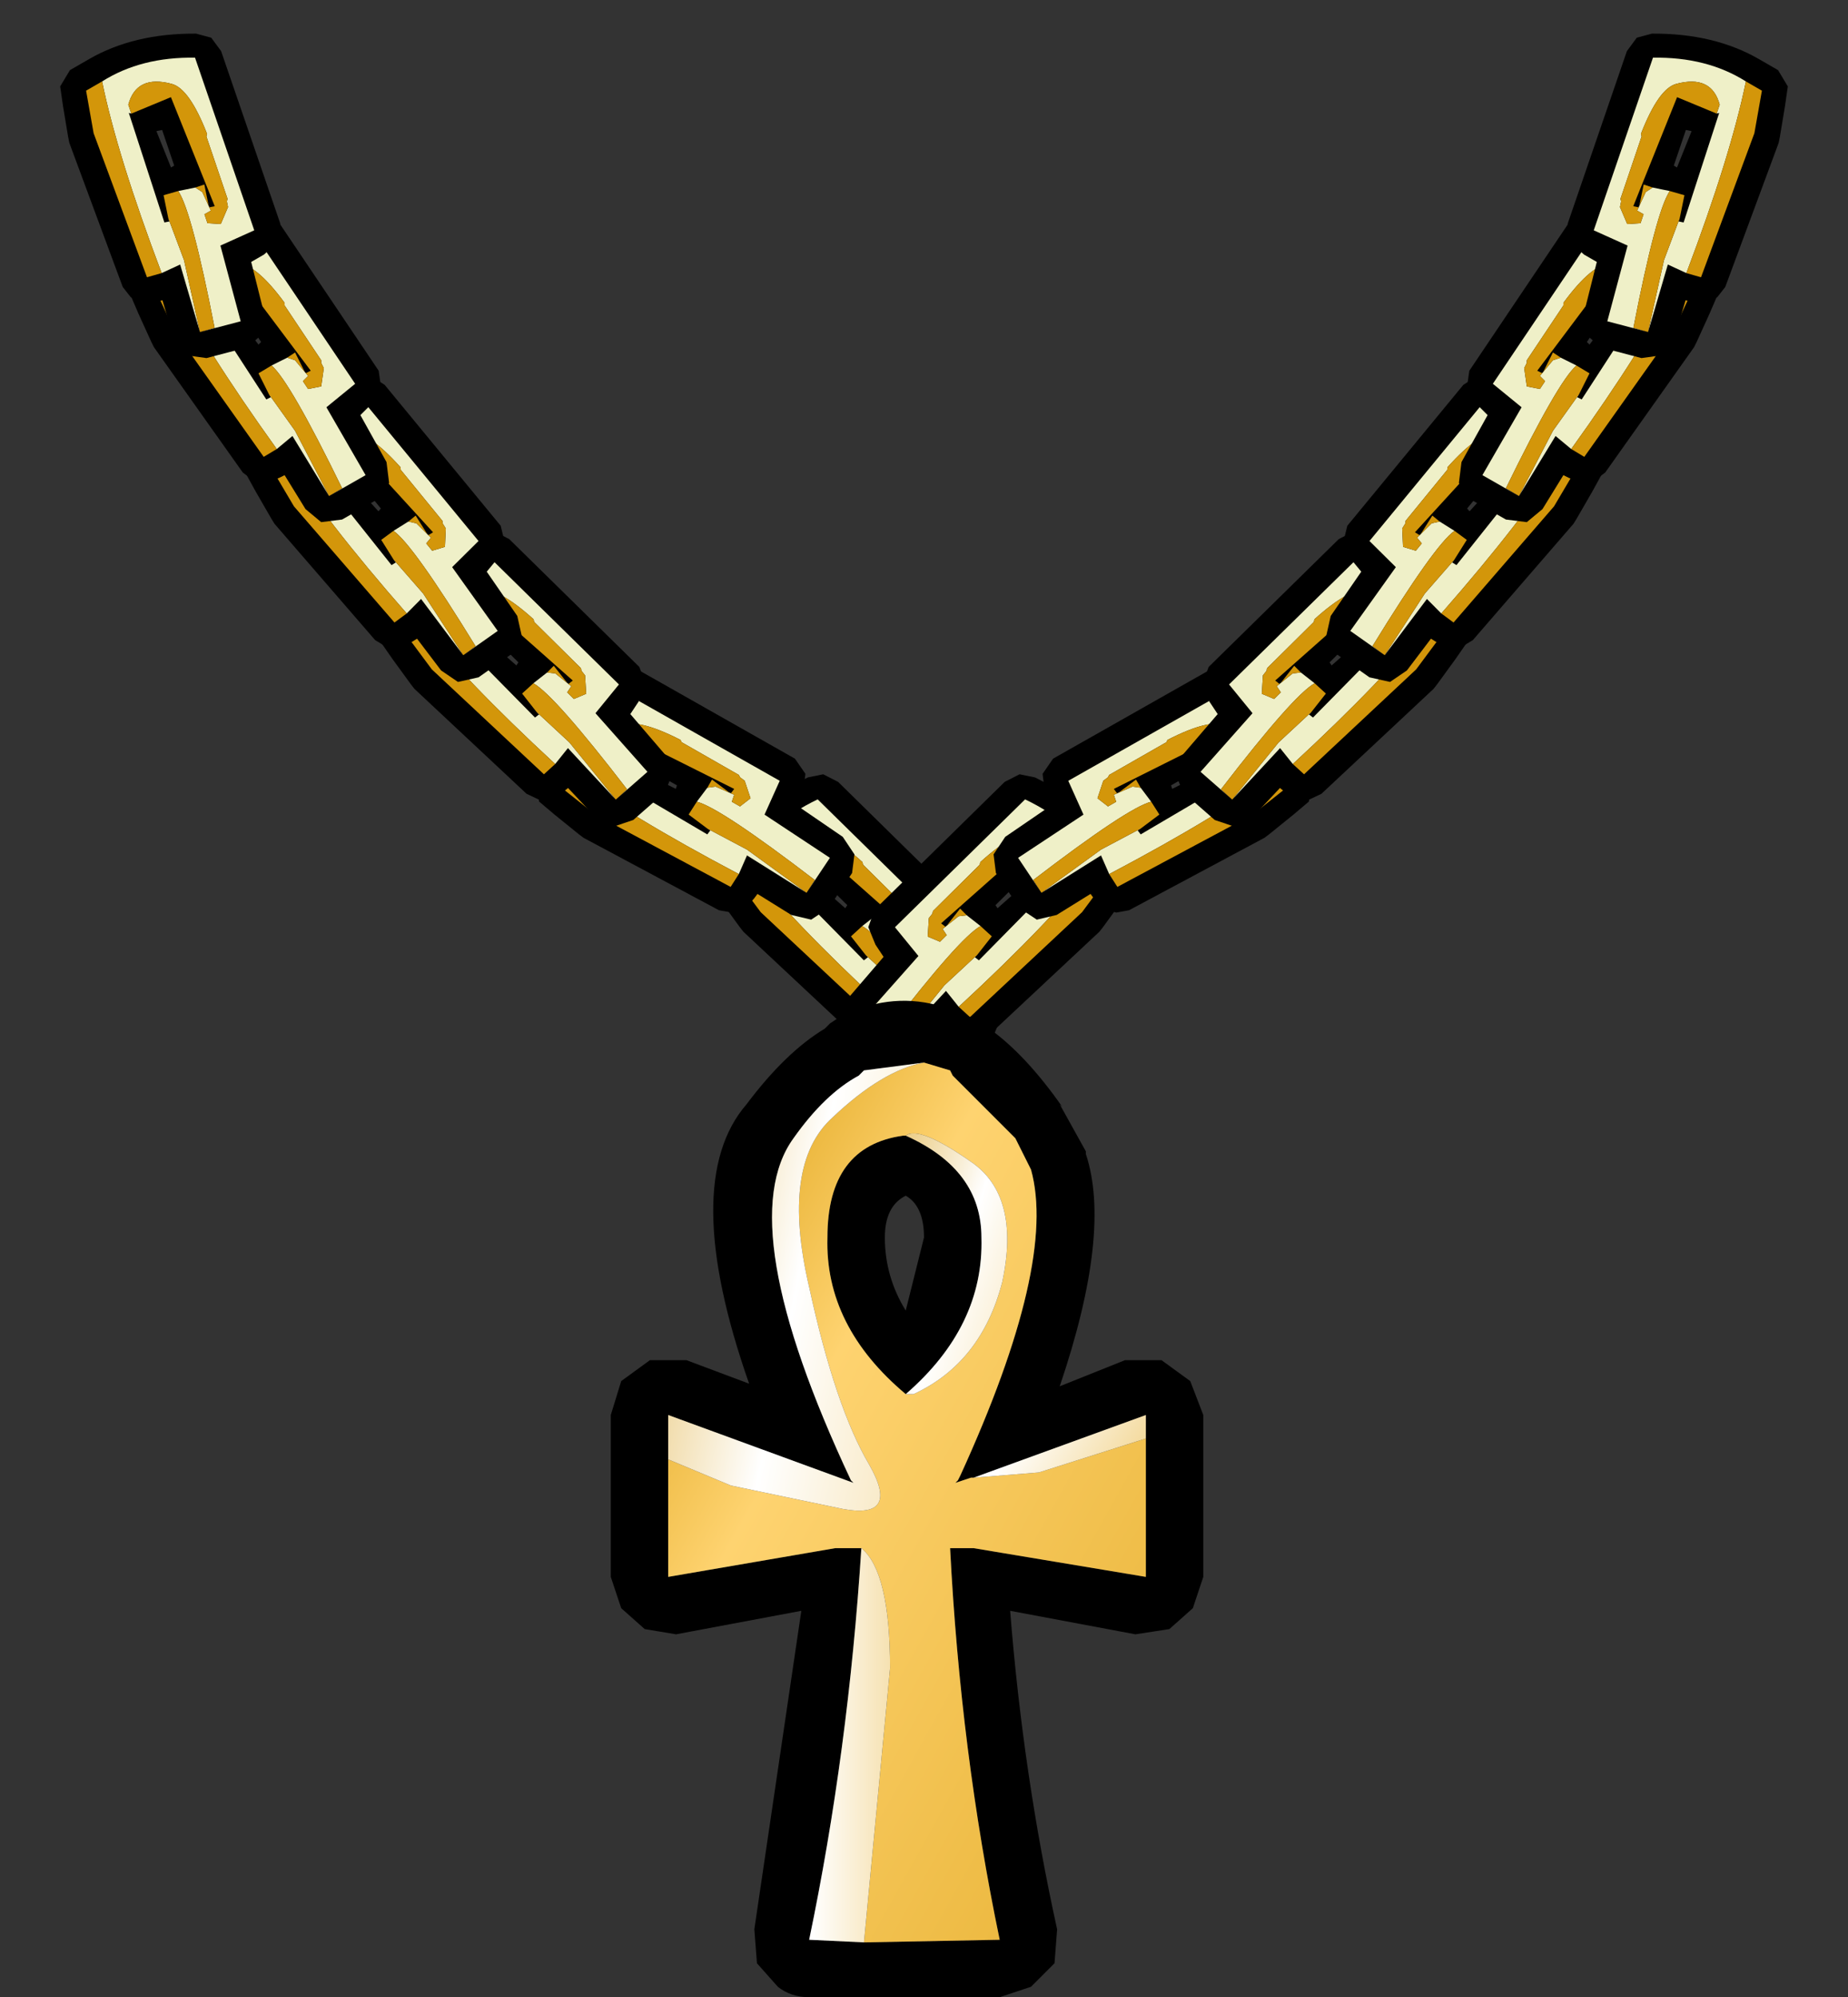 <?xml version="1.0" encoding="UTF-8" standalone="no"?>
<svg xmlns:xlink="http://www.w3.org/1999/xlink" height="38.25px" width="35.4px" xmlns="http://www.w3.org/2000/svg">
  <rect width="100%" height="100%" fill="#333333" stroke="none"/>
  <g transform="matrix(1.0, 0.0, 0.0, 1.0, -2.0, -0.5)">
    <use height="6.05" transform="matrix(0.981, -0.2, 0.2, 0.979, 15.258, 15.79)" width="4.95" xlink:href="#sprite0"/>
    <use height="6.05" transform="matrix(-0.981, -0.2, -0.2, 0.979, 24.042, 15.79)" width="4.95" xlink:href="#sprite0"/>
    <use height="6.05" transform="matrix(0.895, -0.446, 0.447, 0.894, 11.568, 14.332)" width="4.95" xlink:href="#sprite0"/>
    <use height="6.05" transform="matrix(0.981, -0.2, 0.2, 0.979, 8.958, 11.14)" width="4.95" xlink:href="#sprite0"/>
    <use height="6.05" transform="matrix(0.997, -0.096, 0.096, 0.995, 6.553, 7.891)" width="4.95" xlink:href="#sprite0"/>
    <use height="6.05" transform="matrix(1.001, 0.0, 0.0, 1.0, 4.499, 4.45)" width="4.95" xlink:href="#sprite0"/>
    <use height="6.05" transform="matrix(0.967, 0.259, -0.259, 0.966, 3.593, 0.513)" width="4.95" xlink:href="#sprite0"/>
    <use height="6.05" transform="matrix(-0.895, -0.446, -0.447, 0.894, 27.832, 14.332)" width="4.95" xlink:href="#sprite0"/>
    <use height="6.05" transform="matrix(-0.981, -0.2, -0.2, 0.979, 30.442, 11.14)" width="4.95" xlink:href="#sprite0"/>
    <use height="6.05" transform="matrix(-0.997, -0.096, -0.096, 0.995, 32.847, 7.891)" width="4.95" xlink:href="#sprite0"/>
    <use height="6.05" transform="matrix(-1.001, 0.0, 0.0, 1.0, 34.901, 4.45)" width="4.95" xlink:href="#sprite0"/>
    <use height="6.05" transform="matrix(-0.967, 0.259, 0.259, 0.966, 35.807, 0.513)" width="4.95" xlink:href="#sprite0"/>
    <use height="19.1" transform="matrix(1.0, 0.0, 0.0, 1.0, 13.7, 19.65)" width="11.35" xlink:href="#shape1"/>
  </g>
  <defs>
    <g id="sprite0" transform="matrix(1.0, 0.0, 0.0, 1.0, 0.4, 0.5)">
      <use height="6.05" transform="matrix(1.0, 0.0, 0.0, 1.0, -0.4, -0.5)" width="4.95" xlink:href="#shape0"/>
    </g>
    <g id="shape0" transform="matrix(1.0, 0.0, 0.0, 1.0, 0.4, 0.5)">
      <path d="M2.15 -0.45 L2.4 -0.25 4.35 2.65 4.4 3.0 4.2 3.3 4.0 3.5 4.5 4.4 4.55 4.8 4.35 5.1 3.65 5.5 3.25 5.55 2.95 5.3 2.55 4.65 2.45 4.7 2.2 4.8 1.95 4.75 1.75 4.6 0.05 2.2 0.0 2.1 -0.25 1.55 -0.4 1.2 -0.3 0.85 0.0 0.55 Q0.7 -0.15 1.85 -0.45 L2.15 -0.45 M1.6 1.55 L2.05 2.15 2.1 2.1 1.7 1.5 1.6 1.55" fill="#000000" fill-rule="evenodd" stroke="none"/>
      <path d="M2.6 2.4 L2.75 2.45 3.0 2.75 2.9 2.85 3.0 3.0 3.25 2.95 3.3 2.6 3.25 2.5 3.25 2.45 3.15 2.3 2.55 1.4 2.55 1.35 Q2.0 0.6 1.65 0.6 0.95 0.6 0.95 1.2 L1.05 1.35 1.0 1.35 2.2 3.2 2.3 3.15 2.25 3.1 2.75 3.8 3.4 5.05 3.65 4.9 Q2.65 2.85 2.3 2.55 L2.6 2.4 M0.35 0.9 Q0.95 0.25 1.95 0.0 L3.9 2.9 3.35 3.35 4.1 4.65 3.4 5.05 2.7 3.9 2.4 4.15 Q1.0 2.2 0.35 0.9" fill="#eff0c8" fill-rule="evenodd" stroke="none"/>
      <path d="M1.05 1.35 L0.95 1.2 Q0.95 0.6 1.65 0.6 2.0 0.6 2.55 1.35 L2.55 1.4 3.15 2.3 3.25 2.45 3.25 2.5 3.3 2.6 3.25 2.95 3.0 3.0 2.9 2.85 3.0 2.75 2.75 2.45 2.6 2.4 2.75 2.3 2.95 2.7 3.05 2.65 1.7 0.85 1.05 1.35 M2.3 2.55 Q2.65 2.85 3.65 4.9 L3.4 5.05 2.75 3.8 2.25 3.1 2.05 2.7 2.3 2.55 M0.1 1.15 L0.35 0.9 Q1.0 2.2 2.4 4.15 L2.15 4.3 0.45 1.9 0.1 1.15" fill="#d3960a" fill-rule="evenodd" stroke="none"/>
    </g>
    <g id="shape1" transform="matrix(1.0, 0.0, 0.0, 1.0, -13.7, -19.65)">
      <path d="M20.6 28.8 L20.3 28.9 20.35 28.85 20.4 28.75 Q22.25 24.7 21.75 22.9 L21.45 22.3 20.25 21.1 20.2 21.0 19.7 20.85 18.55 21.0 18.45 21.1 Q17.8 21.45 17.2 22.3 16.0 23.95 18.3 28.85 L18.35 28.9 14.8 27.6 14.8 28.45 14.8 30.7 18.0 30.15 18.5 30.15 Q18.25 34.05 17.5 37.65 L18.55 37.7 21.15 37.65 Q20.4 34.05 20.2 30.15 L20.65 30.15 23.95 30.7 23.95 28.05 23.95 27.6 20.65 28.8 20.6 28.8 M20.9 20.2 L20.95 20.2 Q21.65 20.7 22.35 21.7 L22.3 21.65 22.8 22.55 22.8 22.6 Q23.3 24.1 22.3 27.05 L23.55 26.55 24.25 26.55 24.8 26.95 25.05 27.6 25.05 30.7 24.85 31.3 24.4 31.7 23.75 31.8 21.35 31.35 Q21.6 34.5 22.25 37.45 L22.2 38.1 21.75 38.55 21.15 38.75 17.5 38.75 Q17.15 38.75 16.9 38.55 L16.5 38.1 16.45 37.45 17.35 31.35 14.95 31.8 14.35 31.7 13.9 31.3 13.7 30.7 13.7 27.6 13.9 26.95 14.45 26.55 15.15 26.55 16.35 27.0 Q15.0 23.15 16.3 21.65 17.05 20.65 17.8 20.2 L17.9 20.1 18.05 20.0 Q19.0 19.5 19.95 19.75 L19.9 19.75 20.65 20.0 20.9 20.2 M18.95 24.2 Q18.95 24.95 19.35 25.6 L19.7 24.2 Q19.7 23.6 19.35 23.4 18.95 23.6 18.95 24.2 M19.35 27.2 Q17.8 25.9 17.85 24.2 17.85 22.45 19.3 22.25 L19.35 22.25 Q20.8 22.9 20.8 24.2 20.85 25.9 19.35 27.2" fill="#000000" fill-rule="evenodd" stroke="none"/>
      <path d="M20.6 28.8 L20.65 28.8 20.6 28.8" fill="#d3dcda" fill-rule="evenodd" stroke="none"/>
      <path d="M19.7 20.85 L20.2 21.0 20.25 21.1 21.45 22.3 21.75 22.9 Q22.25 24.7 20.4 28.75 L20.35 28.85 20.3 28.9 20.6 28.8 20.65 28.8 21.9 28.7 23.95 28.05 23.95 30.7 20.65 30.15 20.2 30.15 Q20.4 34.05 21.15 37.65 L18.55 37.7 19.05 32.45 Q19.05 30.6 18.5 30.15 L18.0 30.15 14.8 30.7 14.8 28.45 16.0 28.95 18.15 29.4 Q19.25 29.6 18.65 28.55 18.0 27.45 17.5 25.15 16.95 22.8 17.95 21.9 18.9 21.0 19.7 20.85 M19.35 22.25 L19.3 22.25 Q17.85 22.45 17.85 24.2 17.8 25.9 19.35 27.2 L19.5 27.2 Q20.8 26.6 21.2 25.05 21.55 23.4 20.6 22.75 19.6 22.05 19.35 22.25" fill="url(#gradient0)" fill-rule="evenodd" stroke="none"/>
      <path d="M14.8 28.45 L14.8 27.6 18.35 28.9 18.3 28.85 Q16.0 23.95 17.2 22.3 17.8 21.45 18.45 21.1 L18.55 21.0 19.7 20.85 Q18.9 21.0 17.95 21.9 16.95 22.8 17.5 25.15 18.0 27.45 18.65 28.55 19.25 29.6 18.15 29.4 L16.0 28.95 14.8 28.45" fill="url(#gradient1)" fill-rule="evenodd" stroke="none"/>
      <path d="M18.55 37.7 L17.5 37.65 Q18.25 34.05 18.5 30.15 19.05 30.6 19.05 32.45 L18.55 37.7" fill="url(#gradient2)" fill-rule="evenodd" stroke="none"/>
      <path d="M20.65 28.8 L23.95 27.6 23.95 28.05 21.9 28.7 20.65 28.8" fill="url(#gradient3)" fill-rule="evenodd" stroke="none"/>
      <path d="M19.35 22.25 Q19.6 22.05 20.6 22.75 21.55 23.4 21.2 25.05 20.8 26.6 19.5 27.2 L19.35 27.2 Q20.85 25.9 20.8 24.2 20.8 22.9 19.35 22.25" fill="url(#gradient4)" fill-rule="evenodd" stroke="none"/>
    </g>
    <linearGradient gradientTransform="matrix(0.009, 0.005, -0.005, 0.009, 19.4, 29.35)" gradientUnits="userSpaceOnUse" id="gradient0" spreadMethod="reflect" x1="-819.2" x2="819.2">
      <stop offset="0.0" stop-color="#d59500"/>
      <stop offset="0.345" stop-color="#fed370"/>
      <stop offset="1.0" stop-color="#e7b132"/>
    </linearGradient>
    <linearGradient gradientTransform="matrix(0.009, 0.002, -0.001, 0.005, 18.95, 25.0)" gradientUnits="userSpaceOnUse" id="gradient1" spreadMethod="reflect" x1="-819.2" x2="819.2">
      <stop offset="0.0" stop-color="#d59500"/>
      <stop offset="0.392" stop-color="#ffffff"/>
      <stop offset="1.0" stop-color="#e7b132"/>
    </linearGradient>
    <linearGradient gradientTransform="matrix(0.004, 0.0, 0.0, 0.005, 18.25, 33.9)" gradientUnits="userSpaceOnUse" id="gradient2" spreadMethod="reflect" x1="-819.2" x2="819.2">
      <stop offset="0.0" stop-color="#d59500"/>
      <stop offset="0.392" stop-color="#ffffff"/>
      <stop offset="1.0" stop-color="#e7b132"/>
    </linearGradient>
    <linearGradient gradientTransform="matrix(0.004, 0.002, -4.0E-4, 6.0E-4, 22.3, 28.2)" gradientUnits="userSpaceOnUse" id="gradient3" spreadMethod="reflect" x1="-819.2" x2="819.2">
      <stop offset="0.0" stop-color="#d59500"/>
      <stop offset="0.392" stop-color="#ffffff"/>
      <stop offset="1.0" stop-color="#e7b132"/>
    </linearGradient>
    <linearGradient gradientTransform="matrix(0.005, 0.003, -0.001, 0.003, 20.95, 26.15)" gradientUnits="userSpaceOnUse" id="gradient4" spreadMethod="reflect" x1="-819.2" x2="819.2">
      <stop offset="0.0" stop-color="#d59500"/>
      <stop offset="0.392" stop-color="#ffffff"/>
      <stop offset="1.0" stop-color="#e7b132"/>
    </linearGradient>
  </defs>
</svg>
